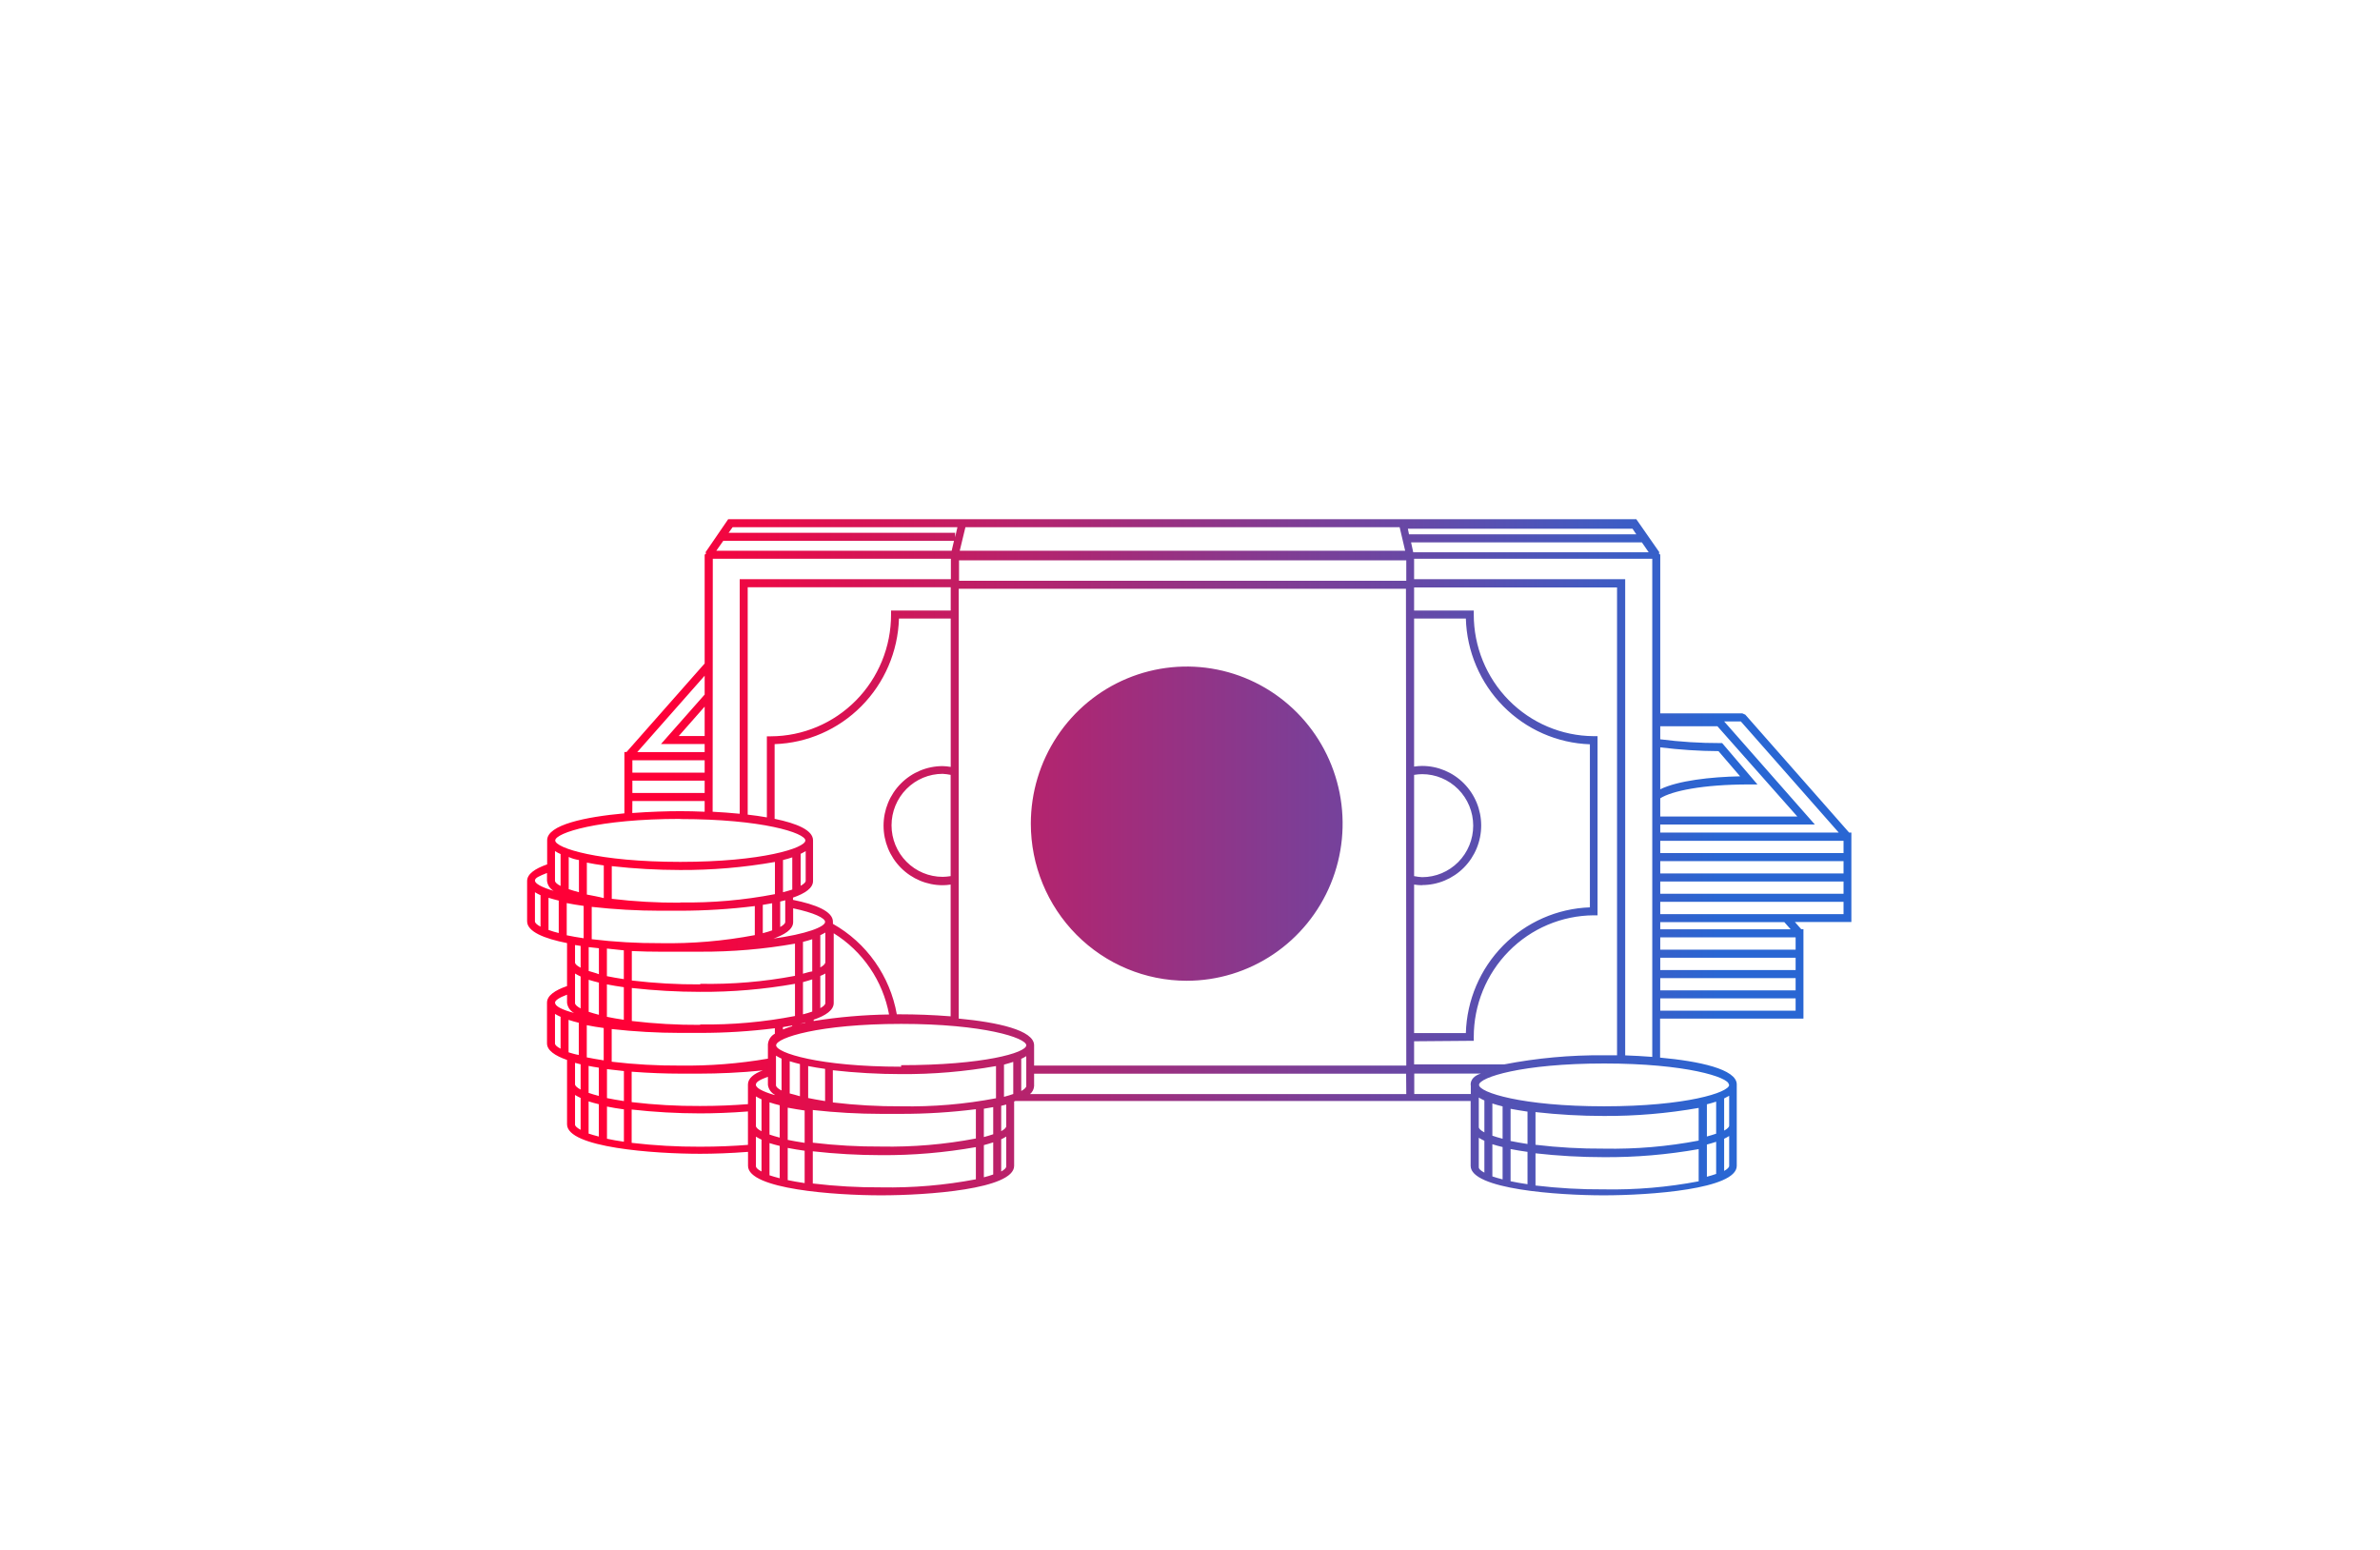<svg width="298" height="194" viewBox="0 0 298 194" fill="none" xmlns="http://www.w3.org/2000/svg">
<g clip-path="url(#clip0_1915_2943)">
<g clip-path="url(#clip1_1915_2943)">
<path d="M231.81 104.238H231.53L218.53 89.476L218.16 89.315H207.88V69.454L207.68 69.252L207.79 69.172L204.88 65H91.18L88.32 69.172L88.44 69.252L88.23 69.454V83.067L78.45 94.151H78.18V101.83C73.28 102.273 68.51 103.27 68.51 105.195V108.218C66.98 108.752 66 109.427 66 110.304V115.342C66 116.642 68.14 117.509 71 118.073V123.454C69.48 123.978 68.49 124.653 68.49 125.529V130.628C68.49 131.505 69.49 132.18 71 132.704V140.765C71 143.677 81.9 144.453 87.66 144.453C89.35 144.453 91.47 144.383 93.66 144.211V145.965C93.66 148.887 104.55 149.653 110.32 149.653C116.09 149.653 126.98 148.887 126.98 145.965V137.903L127.14 137.843H184.14V145.965C184.14 148.887 195.04 149.653 200.8 149.653C206.56 149.653 217.46 148.887 217.46 145.965V135.767C217.46 133.853 212.73 132.855 207.86 132.412V127.525H225.81V116.33H225.53L224.74 115.433H231.81V104.238ZM177.06 72.517V69.958H206.88V132.321C205.72 132.23 204.57 132.17 203.49 132.13V72.517H177.06ZM178.06 110.808C180.023 110.808 181.905 110.022 183.293 108.624C184.68 107.225 185.46 105.329 185.46 103.351C185.46 101.374 184.68 99.477 183.293 98.079C181.905 96.68 180.023 95.894 178.06 95.894C177.725 95.897 177.391 95.924 177.06 95.975V77.444H183.54C183.659 81.565 185.331 85.486 188.216 88.409C191.1 91.332 194.981 93.04 199.07 93.184V113.599C194.981 113.743 191.1 115.45 188.216 118.374C185.331 121.297 183.659 125.218 183.54 129.338H177.06V110.747C177.398 110.8 177.739 110.826 178.08 110.828L178.06 110.808ZM177.06 109.709V97.013C177.391 96.958 177.725 96.928 178.06 96.922C179.757 96.922 181.385 97.602 182.585 98.811C183.786 100.021 184.46 101.661 184.46 103.371C184.46 105.082 183.786 106.722 182.585 107.931C181.385 109.141 179.757 109.82 178.06 109.82C177.724 109.802 177.39 109.758 177.06 109.689V109.709ZM184.53 130.306V129.842C184.525 125.82 186.099 121.959 188.91 119.102C191.72 116.246 195.538 114.626 199.53 114.596H200.03V92.166H199.53C195.538 92.137 191.72 90.517 188.91 87.661C186.099 84.804 184.525 80.943 184.53 76.92V76.437H177.06V73.545H202.47V132.119H200.8C196.623 132.084 192.452 132.465 188.35 133.258H177.06V130.366L184.53 130.306ZM120.88 66.008H175.25L175.94 68.95H120.17L120.88 66.008ZM91.73 66.008H119.88L119.59 67.267V66.703H91.23L91.73 66.008ZM90.56 67.711H119.45L119.16 68.95H89.69L90.56 67.711ZM89.25 69.958H119.06V72.517H92.62V101.88C91.48 101.769 90.34 101.688 89.23 101.628L89.25 69.958ZM118.03 95.915C116.067 95.915 114.185 96.7 112.797 98.099C111.41 99.497 110.63 101.394 110.63 103.371C110.63 105.349 111.41 107.245 112.797 108.644C114.185 110.042 116.067 110.828 118.03 110.828C118.365 110.825 118.699 110.798 119.03 110.747V127.242C116.78 127.061 114.56 126.991 112.81 126.991H112.29C111.871 124.624 110.937 122.38 109.553 120.422C108.17 118.463 106.372 116.838 104.29 115.665V115.392C104.29 114.103 102.15 113.236 99.29 112.662V112.38C100.81 111.856 101.8 111.181 101.8 110.304V105.205C101.8 103.946 99.8 103.089 96.99 102.515V93.164C101.082 93.028 104.968 91.327 107.86 88.407C110.752 85.487 112.433 81.568 112.56 77.444H119.04V96.015C118.7 95.956 118.355 95.923 118.01 95.915H118.03ZM119.03 97.013V109.689C118.699 109.744 118.365 109.774 118.03 109.78C116.333 109.78 114.705 109.1 113.505 107.891C112.304 106.682 111.63 105.041 111.63 103.331C111.63 101.621 112.304 99.98 113.505 98.771C114.705 97.561 116.333 96.882 118.03 96.882C118.369 96.901 118.707 96.945 119.04 97.013H119.03ZM100.54 126.991V122.96C100.95 122.849 101.34 122.738 101.7 122.617V126.648C101.323 126.782 100.939 126.896 100.55 126.991H100.54ZM100.82 127.998V128.049L100.19 128.19L100.82 127.998ZM100.54 121.952V117.922C100.95 117.821 101.34 117.71 101.7 117.589V121.62C101.38 121.66 100.99 121.781 100.55 121.902L100.54 121.952ZM96.61 117.589C98.24 117.055 99.31 116.36 99.31 115.443V113.72C101.95 114.274 103.31 114.949 103.31 115.413C103.34 116.007 101.05 116.954 96.62 117.539L96.61 117.589ZM87.67 128.311C84.809 128.327 81.951 128.166 79.11 127.827V123.696C81.952 124.015 84.81 124.177 87.67 124.179C91.649 124.204 95.621 123.867 99.54 123.172V127.202C95.633 127.963 91.659 128.317 87.68 128.26L87.67 128.311ZM99.19 128.391V128.482C98.797 128.596 98.41 128.731 98.03 128.885V128.593L99.19 128.391ZM96.98 137.097C95.44 136.654 94.64 136.18 94.64 135.818C94.64 135.455 95.15 135.173 96.15 134.81V135.818C96.184 136.075 96.277 136.32 96.423 136.534C96.569 136.748 96.764 136.923 96.99 137.047L96.98 137.097ZM96.15 130.729V132.543C92.517 133.167 88.835 133.457 85.15 133.409C82.29 133.426 79.431 133.265 76.59 132.926V128.835C79.432 129.154 82.29 129.316 85.15 129.318H87.66C90.789 129.321 93.915 129.125 97.02 128.734V129.419C96.786 129.543 96.585 129.722 96.436 129.942C96.286 130.161 96.191 130.414 96.16 130.679L96.15 130.729ZM73.71 122.668C74.11 122.789 74.54 122.91 74.99 123.02V127.051C74.51 126.93 74.08 126.799 73.71 126.678V122.668ZM73.48 112.027V107.996C74.15 108.137 74.86 108.248 75.6 108.349V112.44C74.88 112.249 74.12 112.128 73.49 111.997L73.48 112.027ZM73.71 121.6V118.577L74.99 118.718V121.972C74.52 121.781 74.09 121.7 73.72 121.569L73.71 121.6ZM74.09 117.619V113.538C76.932 113.858 79.79 114.02 82.65 114.022H83.89H85.16C88.286 114.019 91.408 113.824 94.51 113.438V117.075C90.601 117.819 86.627 118.157 82.65 118.083C79.793 118.096 76.937 117.931 74.1 117.589L74.09 117.619ZM85.16 113.014C82.299 113.031 79.441 112.87 76.6 112.531V108.44C79.442 108.76 82.3 108.921 85.16 108.923C89.138 108.943 93.111 108.606 97.03 107.916V111.946C93.123 112.701 89.148 113.049 85.17 112.984L85.16 113.014ZM96.68 113.085V116.481C96.34 116.602 95.95 116.723 95.51 116.833V113.287L96.68 113.085ZM78.11 118.98V122.587C77.33 122.466 76.63 122.345 75.99 122.214V118.758L78.11 118.98ZM75.99 123.242C76.66 123.373 77.38 123.494 78.11 123.595V127.676C77.33 127.565 76.63 127.434 75.99 127.303V123.242ZM87.67 123.242C84.809 123.259 81.951 123.097 79.11 122.758V119.07C80.4 119.131 81.6 119.151 82.65 119.151C83.41 119.151 84.27 119.151 85.18 119.151C86.09 119.151 86.92 119.151 87.67 119.151C91.648 119.171 95.621 118.834 99.54 118.143V122.174C95.631 122.915 91.657 123.25 87.68 123.172L87.67 123.242ZM98.32 112.712V115.423C98.32 115.614 98.1 115.826 97.69 116.058V112.873L98.32 112.712ZM98.04 111.705V107.674C98.45 107.573 98.84 107.462 99.2 107.341V111.372C98.88 111.473 98.47 111.594 98.04 111.705ZM102.71 121.116V117.085C102.94 116.975 103.16 116.864 103.34 116.753V120.451C103.34 120.673 103.13 120.884 102.71 121.116ZM103.34 121.882V125.58C103.34 125.775 103.13 125.986 102.71 126.215V122.184C102.928 122.101 103.139 122 103.34 121.882ZM101.88 127.666C103.41 127.142 104.39 126.457 104.39 125.58V116.844C106.185 117.957 107.729 119.437 108.922 121.188C110.116 122.939 110.933 124.923 111.32 127.011C108.158 127.057 105.003 127.329 101.88 127.827V127.666ZM100.25 110.929V106.898C100.466 106.796 100.677 106.682 100.88 106.555V110.264C100.88 110.485 100.61 110.697 100.2 110.929H100.25ZM111.57 76.437V76.941C111.575 80.972 109.994 84.841 107.173 87.698C104.351 90.556 100.521 92.17 96.52 92.186H96.02V102.333C95.25 102.202 94.44 102.081 93.62 101.991V73.525H119.04V76.437H111.57ZM88.23 84.599V86.957L82.76 93.154H88.23V94.161H79.79L88.23 84.599ZM88.23 88.468V92.146H84.99L88.23 88.468ZM79.18 95.189H88.23V96.731H79.18V95.189ZM79.18 97.739H88.23V99.28H79.18V97.739ZM79.18 100.288H88.23V101.628C87.13 101.578 86.08 101.557 85.17 101.557C83.48 101.557 81.35 101.628 79.17 101.789L79.18 100.288ZM85.18 102.545C95.46 102.545 100.84 104.288 100.84 105.225C100.84 106.162 95.46 107.906 85.18 107.906C74.9 107.906 69.52 106.162 69.52 105.225C69.52 104.288 74.88 102.525 85.17 102.525L85.18 102.545ZM72.49 107.674V111.705C72 111.574 71.58 111.453 71.21 111.322V107.291C71.6 107.482 72.04 107.603 72.49 107.674ZM68.49 109.246V110.253C68.515 110.519 68.604 110.774 68.748 110.997C68.893 111.22 69.089 111.404 69.32 111.533C67.78 111.08 66.98 110.606 66.98 110.253C66.98 109.901 67.51 109.689 68.51 109.286L68.49 109.246ZM67.68 116.017C67.22 115.775 66.98 115.544 66.98 115.352V111.705C67.204 111.845 67.438 111.97 67.68 112.077V116.017ZM69.96 116.813C69.527 116.708 69.1 116.581 68.68 116.43V112.4C69.07 112.521 69.5 112.642 69.96 112.752V116.813ZM70.19 110.919C69.73 110.687 69.49 110.455 69.49 110.264V106.555C69.713 106.698 69.947 106.822 70.19 106.928V110.919ZM70.19 131.293C69.73 131.061 69.49 130.83 69.49 130.638V126.94C69.716 127.075 69.95 127.196 70.19 127.303V131.293ZM69.49 125.54C69.49 125.257 70.01 124.895 71 124.532V125.54C71.03 125.81 71.126 126.068 71.28 126.291C71.433 126.514 71.64 126.696 71.88 126.819C70.31 126.416 69.51 125.943 69.51 125.58L69.49 125.54ZM71.19 131.716V127.686C71.58 127.817 72.02 127.938 72.47 128.049V132.079C72 132.009 71.58 131.858 71.21 131.757L71.19 131.716ZM72.7 141.45C72.25 141.209 72 140.987 72 140.795V137.087C72.226 137.226 72.459 137.35 72.7 137.46V141.45ZM72.7 136.412C72.25 136.17 72 135.938 72 135.747V133.067L72.7 133.248V136.412ZM72.7 126.255C72.25 126.013 72 125.781 72 125.59V121.882C72.226 122.02 72.459 122.145 72.7 122.255V126.255ZM72.7 121.156C72.25 120.925 72 120.693 72 120.501V118.315L72.7 118.426V121.156ZM73.08 117.468C72.3 117.357 71.59 117.226 70.96 117.095V113.065C71.63 113.196 72.34 113.317 73.08 113.418V117.468ZM74.98 142.297C74.5 142.176 74.07 142.045 73.7 141.924V137.893C74.1 138.024 74.53 138.135 74.98 138.246V142.297ZM74.98 137.208C74.5 137.087 74.07 136.956 73.7 136.825V133.45C74.12 133.53 74.54 133.611 74.98 133.671V137.208ZM75.59 132.754C74.81 132.633 74.1 132.512 73.47 132.381V128.351C74.14 128.492 74.85 128.603 75.59 128.704V132.754ZM78.12 142.942C77.34 142.831 76.64 142.71 76 142.569V138.538C76.67 138.679 77.39 138.79 78.12 138.891V142.942ZM78.12 137.853C77.34 137.732 76.64 137.611 76 137.48V133.853C76.7 133.943 77.41 134.024 78.12 134.094V137.853ZM93.65 143.335C91.89 143.476 89.91 143.566 87.65 143.566C84.79 143.578 81.931 143.417 79.09 143.083V138.911C81.932 139.231 84.79 139.392 87.65 139.395C89.34 139.395 91.46 139.324 93.65 139.153V143.335ZM93.65 135.818V138.236C91.89 138.377 89.91 138.468 87.65 138.468C84.79 138.485 81.931 138.323 79.09 137.984V134.175C81.28 134.346 83.44 134.417 85.14 134.417C85.8 134.417 86.53 134.417 87.3 134.417H87.65C89.83 134.417 92.74 134.306 95.51 134.014C94.38 134.417 93.65 135.022 93.65 135.767V135.818ZM95.35 146.67C94.89 146.428 94.65 146.206 94.65 146.005V142.307C94.874 142.447 95.108 142.572 95.35 142.68V146.67ZM95.35 141.632C94.89 141.39 94.65 141.158 94.65 140.967V137.269C94.873 137.41 95.107 137.531 95.35 137.631V141.632ZM97.63 147.516C97.14 147.395 96.72 147.264 96.35 147.144V143.113C96.74 143.244 97.17 143.355 97.63 143.466V147.516ZM97.63 142.428C97.14 142.297 96.72 142.176 96.35 142.045V138.014C96.74 138.145 97.17 138.266 97.63 138.377V142.428ZM97.86 136.533C97.4 136.291 97.16 136.069 97.16 135.868V132.17C97.386 132.308 97.619 132.433 97.86 132.543V136.533ZM100.75 148.121C99.97 148.01 99.26 147.879 98.63 147.748V143.718C99.3 143.849 100.01 143.969 100.75 144.07V148.121ZM100.75 143.083C99.97 142.962 99.26 142.841 98.63 142.71V138.679C99.3 138.81 100.01 138.921 100.75 139.032V143.083ZM98.88 136.896V132.865C99.27 132.996 99.71 133.107 100.16 133.218V137.248C99.65 137.107 99.23 136.976 98.88 136.896ZM122.19 147.647C118.281 148.391 114.307 148.729 110.33 148.655C107.47 148.672 104.611 148.51 101.77 148.171V144.141C104.612 144.461 107.47 144.622 110.33 144.624C114.305 144.649 118.275 144.311 122.19 143.617V147.647ZM101.19 137.5V133.47C101.86 133.601 102.57 133.722 103.31 133.822V137.853C102.48 137.722 101.77 137.591 101.14 137.46L101.19 137.5ZM122.19 142.539C118.281 143.283 114.307 143.621 110.33 143.546C107.47 143.563 104.611 143.402 101.77 143.063V138.971C104.612 139.291 107.47 139.453 110.33 139.455H112.84C115.966 139.458 119.089 139.262 122.19 138.871V142.539ZM124.36 147.043C124.02 147.164 123.63 147.285 123.19 147.395V143.365C123.61 143.254 123.99 143.143 124.36 143.022V147.043ZM124.36 142.005C124.02 142.125 123.63 142.236 123.19 142.357V138.81L124.36 138.609V142.005ZM124.71 137.5C120.798 138.245 116.82 138.582 112.84 138.508C109.979 138.525 107.121 138.363 104.28 138.024V133.994C107.122 134.314 109.98 134.475 112.84 134.477C116.819 134.502 120.791 134.165 124.71 133.47V137.5ZM125.99 146.035C125.99 146.227 125.77 146.438 125.36 146.67V142.639C125.576 142.538 125.787 142.423 125.99 142.297V146.035ZM125.99 140.997C125.99 141.178 125.77 141.4 125.36 141.622V138.448L125.99 138.286V140.997ZM126.87 136.966C126.54 137.087 126.14 137.208 125.71 137.319V133.288C126.12 133.178 126.51 133.067 126.87 132.946V136.966ZM128.5 135.959C128.5 136.15 128.28 136.362 127.87 136.593V132.563C128.088 132.468 128.299 132.357 128.5 132.23V135.959ZM112.84 133.55C102.56 133.55 97.18 131.807 97.18 130.87C97.18 129.933 102.56 128.19 112.84 128.19C123.12 128.19 128.5 129.933 128.5 130.87C128.5 131.807 123.1 133.359 112.82 133.359L112.84 133.55ZM176.08 136.976H128.97C129.119 136.853 129.242 136.7 129.33 136.526C129.417 136.353 129.469 136.163 129.48 135.969V134.427H176.06L176.08 136.976ZM176.08 133.409H129.48V130.87C129.48 128.966 124.85 127.978 120.04 127.525V73.716H176.04L176.08 133.409ZM176.08 72.709H120.08V70.149H176.08V72.709ZM176.28 66.199H204.41L204.88 66.894H176.42L176.28 66.199ZM176.68 67.902H205.58L206.43 69.141H176.95L176.68 67.902ZM184.16 135.959V136.966H177.08V134.407H185.43C184.61 134.649 184.14 135.163 184.14 135.767L184.16 135.959ZM185.86 146.811C185.4 146.569 185.16 146.347 185.16 146.146V142.448C185.386 142.586 185.619 142.711 185.86 142.821V146.811ZM185.86 141.773C185.4 141.531 185.16 141.299 185.16 141.108V137.41C185.384 137.549 185.618 137.67 185.86 137.772V141.773ZM188.14 147.657C187.65 147.537 187.23 147.406 186.86 147.285V143.254C187.25 143.385 187.68 143.496 188.14 143.607V147.657ZM188.14 142.569C187.65 142.438 187.23 142.317 186.86 142.186V138.155C187.25 138.286 187.68 138.407 188.14 138.518V142.569ZM191.26 148.262C190.48 148.151 189.77 148.02 189.14 147.889V143.859C189.81 143.99 190.52 144.111 191.26 144.211V148.262ZM191.26 143.224C190.48 143.103 189.77 142.982 189.14 142.851V138.82C189.81 138.951 190.52 139.062 191.26 139.173V143.224ZM212.69 147.899C208.778 148.643 204.8 148.981 200.82 148.907C197.96 148.924 195.101 148.762 192.26 148.423V144.393C195.102 144.713 197.96 144.874 200.82 144.876C204.799 144.901 208.771 144.564 212.69 143.869V147.899ZM212.69 142.801C208.778 143.546 204.801 143.884 200.82 143.808C197.96 143.825 195.101 143.664 192.26 143.325V139.233C195.102 139.553 197.96 139.715 200.82 139.717C204.799 139.737 208.771 139.4 212.69 138.71V142.801ZM214.88 146.972C214.54 147.093 214.15 147.214 213.72 147.325V143.294C214.13 143.183 214.52 143.073 214.88 142.952V146.972ZM214.88 141.934C214.54 142.055 214.15 142.166 213.72 142.287V138.256C214.13 138.155 214.52 138.044 214.88 137.924V141.934ZM216.51 145.965C216.51 146.156 216.29 146.368 215.88 146.599V142.569C216.096 142.467 216.307 142.353 216.51 142.226V145.965ZM216.51 140.926C216.51 141.108 216.29 141.329 215.88 141.551V137.52C216.113 137.406 216.323 137.295 216.51 137.188V140.926ZM216.51 135.828C216.51 136.765 211.13 138.508 200.85 138.508C190.57 138.508 185.19 136.765 185.19 135.828C185.19 134.891 190.57 133.147 200.85 133.147C211.13 133.147 216.46 134.88 216.46 135.767L216.51 135.828ZM207.88 93.567C210.299 93.87 212.733 94.028 215.17 94.04L217.88 97.194C214.17 97.265 210.08 97.739 207.88 98.817V93.567ZM207.88 99.945C209.35 99.018 213.22 98.212 218.96 98.212H220.05L215.63 93.033H215.4C212.886 93.038 210.374 92.88 207.88 92.559V90.927H215.04L225.04 102.223H207.88V99.945ZM207.88 103.23H227.24L215.88 90.322H217.97L230.23 104.238H207.88V103.23ZM207.88 115.453H223.42L224.21 116.35H207.88V115.453ZM224.83 126.537H207.88V124.995H224.83V126.537ZM224.83 123.988H207.88V122.456H224.83V123.988ZM224.83 121.448H207.88V119.907H224.83V121.448ZM224.83 117.357V118.899H207.88V117.357H224.83ZM230.83 114.445H207.88V112.904H230.83V114.445ZM230.83 111.896H207.88V110.364H230.83V111.896ZM230.83 109.357H207.88V107.815H230.83V109.357ZM230.83 106.807H207.88V105.266H230.83V106.807ZM148.59 122.789C152.451 122.789 156.225 121.635 159.435 119.474C162.645 117.312 165.147 114.241 166.624 110.646C168.102 107.052 168.488 103.097 167.735 99.282C166.982 95.467 165.123 91.962 162.393 89.211C159.663 86.46 156.185 84.587 152.398 83.828C148.612 83.069 144.687 83.459 141.12 84.947C137.553 86.436 134.505 88.957 132.36 92.192C130.215 95.426 129.07 99.229 129.07 103.119C129.07 108.336 131.127 113.339 134.787 117.028C138.448 120.716 143.413 122.789 148.59 122.789Z" fill="url(#paint0_linear_1915_2943)"/>
</g>
</g>
<defs>
<linearGradient id="paint0_linear_1915_2943" x1="66" y1="107.321" x2="231.81" y2="107.321" gradientUnits="userSpaceOnUse">
<stop offset="0.1" stop-color="#FF0037"/>
<stop offset="0.9" stop-color="#2966D3"/>
</linearGradient>
<clipPath id="clip0_1915_2943">
<rect width="165.81" height="84.642" fill="white" transform="translate(66 65)"/>
</clipPath>
<clipPath id="clip1_1915_2943">
<rect width="165.81" height="84.642" fill="white" transform="translate(66 65)"/>
</clipPath>
</defs>
</svg>
